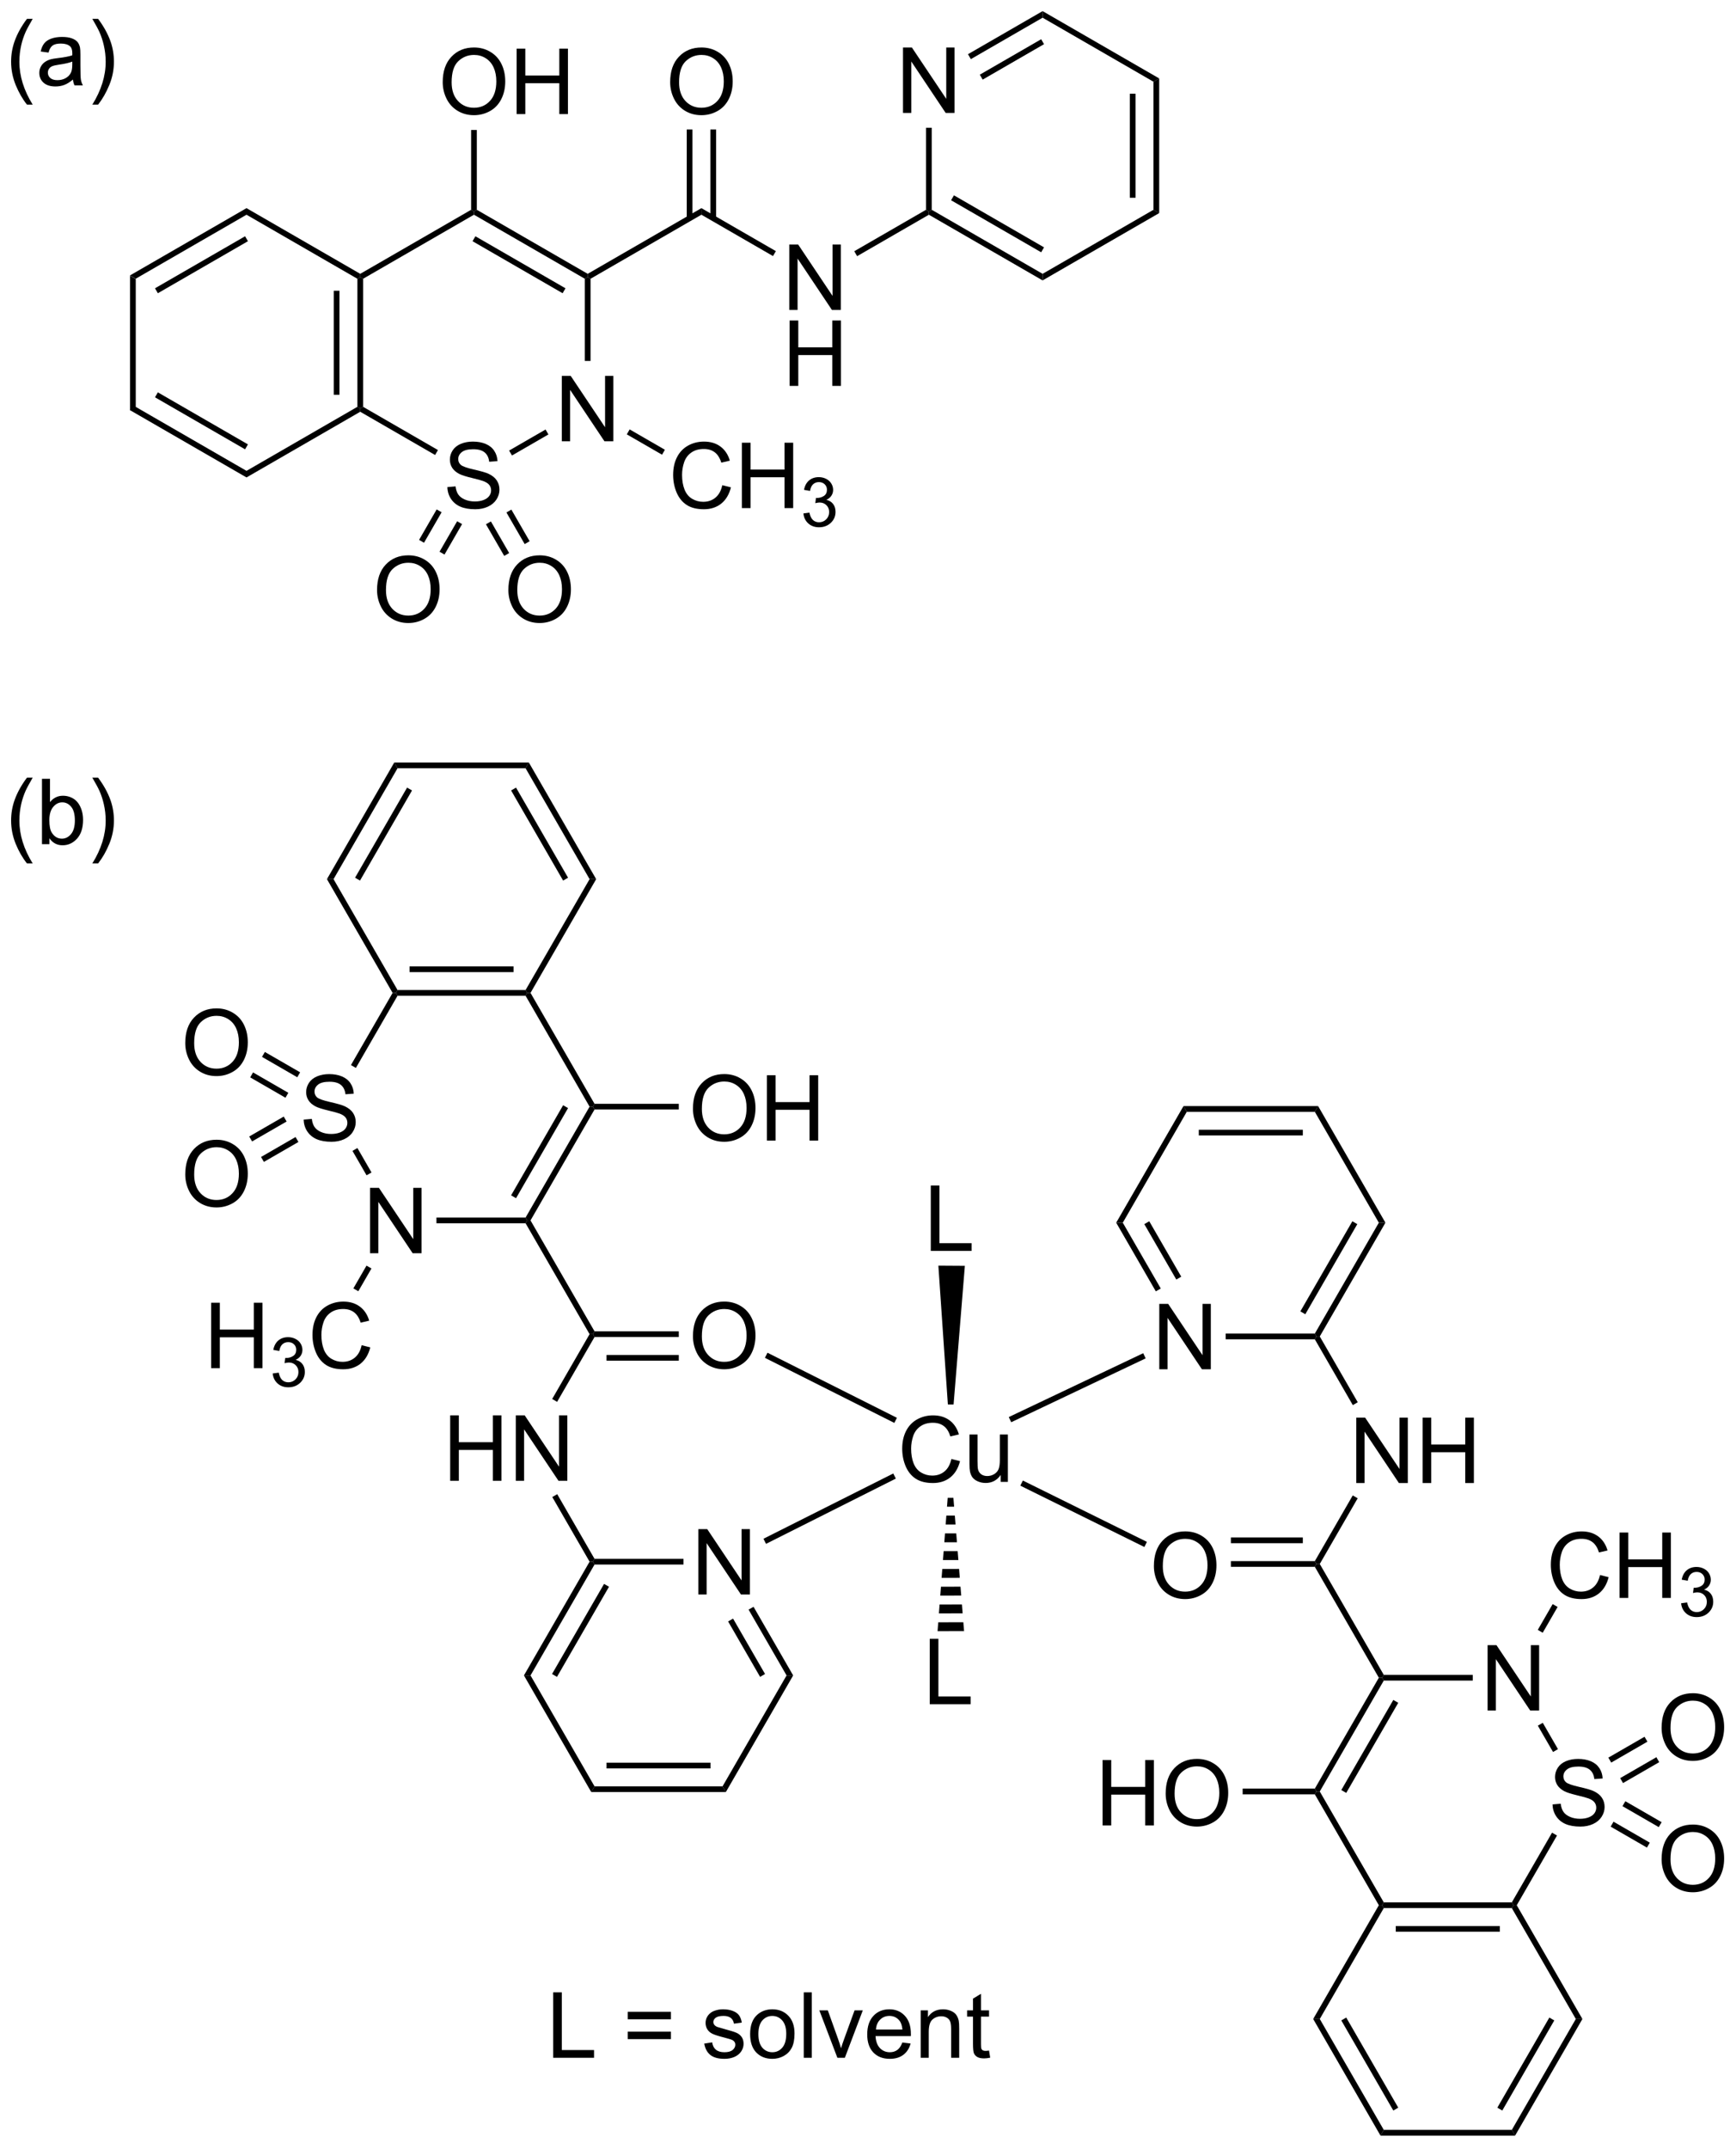 <?xml version="1.0" encoding="UTF-8"?>
<!DOCTYPE svg PUBLIC '-//W3C//DTD SVG 1.0//EN'
          'http://www.w3.org/TR/2001/REC-SVG-20010904/DTD/svg10.dtd'>
<svg stroke-dasharray="none" shape-rendering="auto" xmlns="http://www.w3.org/2000/svg" font-family="'Dialog'" text-rendering="auto" width="417" fill-opacity="1" color-interpolation="auto" color-rendering="auto" preserveAspectRatio="xMidYMid meet" font-size="12px" viewBox="0 0 417 516" fill="black" xmlns:xlink="http://www.w3.org/1999/xlink" stroke="black" image-rendering="auto" stroke-miterlimit="10" stroke-linecap="square" stroke-linejoin="miter" font-style="normal" stroke-width="1" height="516" stroke-dashoffset="0" font-weight="normal" stroke-opacity="1"
><!--Generated by the Batik Graphics2D SVG Generator--><defs id="genericDefs"
  /><g
  ><defs id="defs1"
    ><clipPath clipPathUnits="userSpaceOnUse" id="clipPath1"
      ><path d="M1.144 1.363 L157.446 1.363 L157.446 194.68 L1.144 194.68 L1.144 1.363 Z"
      /></clipPath
      ><clipPath clipPathUnits="userSpaceOnUse" id="clipPath2"
      ><path d="M14.373 26.15 L14.373 214.092 L166.328 214.092 L166.328 26.15 Z"
      /></clipPath
    ></defs
    ><g transform="scale(2.667,2.667) translate(-1.144,-1.363) matrix(1.029,0,0,1.029,-13.64,-25.535)"
    ><path d="M25.75 50.266 L26.25 50.555 L26.25 61.766 L25.75 62.055 Z" stroke="none" clip-path="url(#clipPath2)"
    /></g
    ><g transform="matrix(2.743,0,0,2.743,-39.423,-71.727)"
    ><path d="M25.75 62.055 L26.25 61.766 L35.959 67.372 L35.959 67.949 ZM27.945 60.932 L35.834 65.487 L36.084 65.054 L28.195 60.499 Z" stroke="none" clip-path="url(#clipPath2)"
    /></g
    ><g transform="matrix(2.743,0,0,2.743,-39.423,-71.727)"
    ><path d="M35.959 67.949 L35.959 67.372 L45.669 61.766 L45.919 61.91 L45.919 62.199 Z" stroke="none" clip-path="url(#clipPath2)"
    /></g
    ><g transform="matrix(2.743,0,0,2.743,-39.423,-71.727)"
    ><path d="M46.169 61.766 L45.919 61.91 L45.669 61.766 L45.669 50.555 L45.919 50.41 L46.169 50.555 ZM44.099 60.715 L44.099 51.606 L43.599 51.606 L43.599 60.715 Z" stroke="none" clip-path="url(#clipPath2)"
    /></g
    ><g transform="matrix(2.743,0,0,2.743,-39.423,-71.727)"
    ><path d="M45.919 50.122 L45.919 50.41 L45.669 50.555 L35.959 44.949 L35.959 44.372 Z" stroke="none" clip-path="url(#clipPath2)"
    /></g
    ><g transform="matrix(2.743,0,0,2.743,-39.423,-71.727)"
    ><path d="M35.959 44.372 L35.959 44.949 L26.25 50.555 L25.75 50.266 ZM35.834 46.834 L27.945 51.389 L28.195 51.822 L36.084 47.267 Z" stroke="none" clip-path="url(#clipPath2)"
    /></g
    ><g transform="matrix(2.743,0,0,2.743,-39.423,-71.727)"
    ><path d="M53.55 68.794 L54.266 68.732 Q54.315 69.162 54.5 69.438 Q54.688 69.714 55.078 69.883 Q55.469 70.052 55.956 70.052 Q56.391 70.052 56.722 69.925 Q57.055 69.794 57.216 69.57 Q57.378 69.346 57.378 69.081 Q57.378 68.81 57.222 68.609 Q57.065 68.409 56.706 68.271 Q56.477 68.182 55.688 67.992 Q54.899 67.802 54.581 67.635 Q54.172 67.419 53.969 67.102 Q53.769 66.784 53.769 66.388 Q53.769 65.956 54.013 65.578 Q54.261 65.201 54.732 65.005 Q55.206 64.81 55.784 64.81 Q56.422 64.81 56.907 65.016 Q57.394 65.221 57.654 65.62 Q57.917 66.018 57.938 66.521 L57.211 66.576 Q57.151 66.034 56.813 65.758 Q56.477 65.479 55.815 65.479 Q55.128 65.479 54.813 65.732 Q54.5 65.982 54.5 66.339 Q54.5 66.646 54.722 66.846 Q54.94 67.044 55.865 67.255 Q56.789 67.464 57.133 67.62 Q57.633 67.849 57.87 68.203 Q58.11 68.557 58.11 69.018 Q58.11 69.474 57.847 69.88 Q57.586 70.284 57.094 70.51 Q56.605 70.734 55.992 70.734 Q55.214 70.734 54.688 70.508 Q54.164 70.279 53.865 69.826 Q53.565 69.37 53.55 68.794 Z" stroke="none" clip-path="url(#clipPath2)"
    /></g
    ><g transform="matrix(2.743,0,0,2.743,-39.423,-71.727)"
    ><path d="M63.572 64.785 L63.572 59.059 L64.35 59.059 L67.358 63.554 L67.358 59.059 L68.085 59.059 L68.085 64.785 L67.306 64.785 L64.298 60.285 L64.298 64.785 L63.572 64.785 Z" stroke="none" clip-path="url(#clipPath2)"
    /></g
    ><g transform="matrix(2.743,0,0,2.743,-39.423,-71.727)"
    ><path d="M45.919 62.199 L45.919 61.91 L46.169 61.766 L52.724 65.551 L52.474 65.984 Z" stroke="none" clip-path="url(#clipPath2)"
    /></g
    ><g transform="matrix(2.743,0,0,2.743,-39.423,-71.727)"
    ><path d="M59.206 66.028 L58.956 65.595 L62.147 63.753 L62.397 64.186 Z" stroke="none" clip-path="url(#clipPath2)"
    /></g
    ><g transform="matrix(2.743,0,0,2.743,-39.423,-71.727)"
    ><path d="M66.087 57.751 L65.587 57.751 L65.587 50.555 L65.837 50.41 L66.087 50.555 Z" stroke="none" clip-path="url(#clipPath2)"
    /></g
    ><g transform="matrix(2.743,0,0,2.743,-39.423,-71.727)"
    ><path d="M65.837 50.122 L65.837 50.41 L65.587 50.555 L55.878 44.949 L55.878 44.66 L56.128 44.516 ZM63.892 51.389 L56.003 46.834 L55.753 47.267 L63.642 51.822 Z" stroke="none" clip-path="url(#clipPath2)"
    /></g
    ><g transform="matrix(2.743,0,0,2.743,-39.423,-71.727)"
    ><path d="M55.628 44.516 L55.878 44.66 L55.878 44.949 L46.169 50.555 L45.919 50.41 L45.919 50.122 Z" stroke="none" clip-path="url(#clipPath2)"
    /></g
    ><g transform="matrix(2.743,0,0,2.743,-39.423,-71.727)"
    ><path d="M66.087 50.555 L65.837 50.41 L65.837 50.122 L75.796 44.372 L75.796 44.949 Z" stroke="none" clip-path="url(#clipPath2)"
    /></g
    ><g transform="matrix(2.743,0,0,2.743,-39.423,-71.727)"
    ><path d="M83.49 53.285 L83.49 47.559 L84.269 47.559 L87.277 52.054 L87.277 47.559 L88.003 47.559 L88.003 53.285 L87.225 53.285 L84.217 48.785 L84.217 53.285 L83.49 53.285 Z" stroke="none" clip-path="url(#clipPath2)"
    /></g
    ><g transform="matrix(2.743,0,0,2.743,-39.423,-71.727)"
    ><path d="M83.521 59.935 L83.521 54.209 L84.279 54.209 L84.279 56.56 L87.256 56.56 L87.256 54.209 L88.014 54.209 L88.014 59.935 L87.256 59.935 L87.256 57.235 L84.279 57.235 L84.279 59.935 L83.521 59.935 Z" stroke="none" clip-path="url(#clipPath2)"
    /></g
    ><g transform="matrix(2.743,0,0,2.743,-39.423,-71.727)"
    ><path d="M75.796 44.949 L75.796 44.372 L82.315 48.135 L82.065 48.568 Z" stroke="none" clip-path="url(#clipPath2)"
    /></g
    ><g transform="matrix(2.743,0,0,2.743,-39.423,-71.727)"
    ><path d="M89.431 48.577 L89.181 48.144 L95.465 44.516 L95.715 44.66 L95.715 44.949 Z" stroke="none" clip-path="url(#clipPath2)"
    /></g
    ><g transform="matrix(2.743,0,0,2.743,-39.423,-71.727)"
    ><path d="M93.449 36.035 L93.449 30.309 L94.228 30.309 L97.236 34.804 L97.236 30.309 L97.962 30.309 L97.962 36.035 L97.184 36.035 L94.176 31.535 L94.176 36.035 L93.449 36.035 Z" stroke="none" clip-path="url(#clipPath2)"
    /></g
    ><g transform="matrix(2.743,0,0,2.743,-39.423,-71.727)"
    ><path d="M95.715 44.949 L95.715 44.66 L95.965 44.516 L105.674 50.122 L105.674 50.699 ZM97.66 43.682 L105.549 48.237 L105.799 47.804 L97.91 43.249 Z" stroke="none" clip-path="url(#clipPath2)"
    /></g
    ><g transform="matrix(2.743,0,0,2.743,-39.423,-71.727)"
    ><path d="M105.674 50.699 L105.674 50.122 L115.384 44.516 L115.884 44.805 Z" stroke="none" clip-path="url(#clipPath2)"
    /></g
    ><g transform="matrix(2.743,0,0,2.743,-39.423,-71.727)"
    ><path d="M115.884 44.805 L115.384 44.516 L115.384 33.305 L115.884 33.016 ZM113.814 43.465 L113.814 34.356 L113.314 34.356 L113.314 43.465 Z" stroke="none" clip-path="url(#clipPath2)"
    /></g
    ><g transform="matrix(2.743,0,0,2.743,-39.423,-71.727)"
    ><path d="M115.884 33.016 L115.384 33.305 L105.674 27.699 L105.674 27.122 Z" stroke="none" clip-path="url(#clipPath2)"
    /></g
    ><g transform="matrix(2.743,0,0,2.743,-39.423,-71.727)"
    ><path d="M105.674 27.122 L105.674 27.699 L99.39 31.327 L99.14 30.894 ZM105.549 29.584 L100.175 32.687 L100.425 33.12 L105.799 30.017 Z" stroke="none" clip-path="url(#clipPath2)"
    /></g
    ><g transform="matrix(2.743,0,0,2.743,-39.423,-71.727)"
    ><path d="M95.465 37.336 L95.965 37.336 L95.965 44.516 L95.715 44.66 L95.465 44.516 Z" stroke="none" clip-path="url(#clipPath2)"
    /></g
    ><g transform="matrix(2.743,0,0,2.743,-39.423,-71.727)"
    ><path d="M73.059 33.346 Q73.059 31.919 73.825 31.115 Q74.591 30.307 75.802 30.307 Q76.593 30.307 77.229 30.688 Q77.867 31.065 78.2 31.742 Q78.536 32.419 78.536 33.279 Q78.536 34.151 78.184 34.839 Q77.833 35.526 77.187 35.88 Q76.544 36.234 75.796 36.234 Q74.989 36.234 74.351 35.844 Q73.716 35.451 73.388 34.776 Q73.059 34.099 73.059 33.346 ZM73.841 33.357 Q73.841 34.393 74.395 34.99 Q74.953 35.583 75.794 35.583 Q76.648 35.583 77.2 34.982 Q77.755 34.38 77.755 33.276 Q77.755 32.576 77.518 32.055 Q77.281 31.534 76.825 31.247 Q76.372 30.958 75.804 30.958 Q74.999 30.958 74.419 31.513 Q73.841 32.065 73.841 33.357 Z" stroke="none" clip-path="url(#clipPath2)"
    /></g
    ><g transform="matrix(2.743,0,0,2.743,-39.423,-71.727)"
    ><path d="M77.082 45.258 L77.082 37.487 L76.582 37.487 L76.582 45.258 ZM75.011 45.258 L75.011 37.487 L74.511 37.487 L74.511 45.258 Z" stroke="none" clip-path="url(#clipPath2)"
    /></g
    ><g transform="matrix(2.743,0,0,2.743,-39.423,-71.727)"
    ><path d="M53.141 33.346 Q53.141 31.919 53.907 31.115 Q54.672 30.307 55.883 30.307 Q56.675 30.307 57.31 30.688 Q57.948 31.065 58.282 31.742 Q58.617 32.419 58.617 33.279 Q58.617 34.151 58.266 34.839 Q57.914 35.526 57.269 35.88 Q56.625 36.234 55.878 36.234 Q55.071 36.234 54.433 35.844 Q53.797 35.451 53.469 34.776 Q53.141 34.099 53.141 33.346 ZM53.922 33.357 Q53.922 34.393 54.477 34.99 Q55.034 35.583 55.875 35.583 Q56.73 35.583 57.282 34.982 Q57.836 34.38 57.836 33.276 Q57.836 32.576 57.599 32.055 Q57.362 31.534 56.907 31.247 Q56.453 30.958 55.886 30.958 Q55.081 30.958 54.5 31.513 Q53.922 32.065 53.922 33.357 ZM59.616 36.136 L59.616 30.409 L60.374 30.409 L60.374 32.761 L63.351 32.761 L63.351 30.409 L64.108 30.409 L64.108 36.136 L63.351 36.136 L63.351 33.435 L60.374 33.435 L60.374 36.136 L59.616 36.136 Z" stroke="none" clip-path="url(#clipPath2)"
    /></g
    ><g transform="matrix(2.743,0,0,2.743,-39.423,-71.727)"
    ><path d="M56.128 44.516 L55.878 44.66 L55.628 44.516 L55.628 37.527 L56.128 37.527 Z" stroke="none" clip-path="url(#clipPath2)"
    /></g
    ><g transform="matrix(2.743,0,0,2.743,-39.423,-71.727)"
    ><path d="M77.624 68.628 L78.382 68.818 Q78.145 69.753 77.526 70.245 Q76.906 70.734 76.013 70.734 Q75.085 70.734 74.505 70.357 Q73.927 69.979 73.622 69.266 Q73.32 68.55 73.32 67.729 Q73.32 66.833 73.661 66.169 Q74.005 65.503 74.635 65.156 Q75.265 64.81 76.023 64.81 Q76.882 64.81 77.468 65.248 Q78.054 65.685 78.286 66.479 L77.539 66.654 Q77.341 66.029 76.96 65.745 Q76.583 65.458 76.007 65.458 Q75.349 65.458 74.903 65.776 Q74.46 66.091 74.281 66.625 Q74.101 67.159 74.101 67.724 Q74.101 68.456 74.315 69 Q74.528 69.544 74.976 69.815 Q75.427 70.083 75.95 70.083 Q76.585 70.083 77.026 69.716 Q77.468 69.349 77.624 68.628 ZM79.339 70.635 L79.339 64.909 L80.097 64.909 L80.097 67.26 L83.074 67.26 L83.074 64.909 L83.832 64.909 L83.832 70.635 L83.074 70.635 L83.074 67.935 L80.097 67.935 L80.097 70.635 L79.339 70.635 Z" stroke="none" clip-path="url(#clipPath2)"
    /></g
    ><g transform="matrix(2.743,0,0,2.743,-39.423,-71.727)"
    ><path d="M84.728 71.101 L85.255 71.03 Q85.347 71.48 85.564 71.677 Q85.783 71.874 86.097 71.874 Q86.468 71.874 86.724 71.616 Q86.982 71.359 86.982 70.978 Q86.982 70.614 86.744 70.38 Q86.507 70.144 86.14 70.144 Q85.992 70.144 85.769 70.202 L85.828 69.739 Q85.88 69.745 85.912 69.745 Q86.249 69.745 86.519 69.57 Q86.789 69.394 86.789 69.026 Q86.789 68.737 86.591 68.548 Q86.396 68.357 86.085 68.357 Q85.777 68.357 85.572 68.55 Q85.367 68.743 85.308 69.13 L84.781 69.036 Q84.878 68.505 85.22 68.214 Q85.564 67.923 86.074 67.923 Q86.425 67.923 86.72 68.073 Q87.017 68.224 87.173 68.486 Q87.33 68.745 87.33 69.038 Q87.33 69.317 87.179 69.546 Q87.031 69.775 86.738 69.909 Q87.119 69.997 87.33 70.275 Q87.541 70.55 87.541 70.966 Q87.541 71.528 87.13 71.921 Q86.72 72.312 86.093 72.312 Q85.529 72.312 85.154 71.976 Q84.781 71.638 84.728 71.101 Z" stroke="none" clip-path="url(#clipPath2)"
    /></g
    ><g transform="matrix(2.743,0,0,2.743,-39.423,-71.727)"
    ><path d="M69.262 64.177 L69.512 63.744 L72.598 65.525 L72.348 65.958 Z" stroke="none" clip-path="url(#clipPath2)"
    /></g
    ><g transform="matrix(2.743,0,0,2.743,-39.423,-71.727)"
    ><path d="M58.891 77.806 Q58.891 76.379 59.657 75.574 Q60.422 74.767 61.633 74.767 Q62.425 74.767 63.06 75.147 Q63.698 75.525 64.031 76.202 Q64.368 76.879 64.368 77.738 Q64.368 78.61 64.016 79.298 Q63.664 79.985 63.019 80.34 Q62.375 80.694 61.628 80.694 Q60.821 80.694 60.183 80.303 Q59.547 79.91 59.219 79.235 Q58.891 78.558 58.891 77.806 ZM59.672 77.816 Q59.672 78.853 60.227 79.449 Q60.784 80.043 61.625 80.043 Q62.48 80.043 63.032 79.441 Q63.586 78.84 63.586 77.735 Q63.586 77.035 63.349 76.514 Q63.112 75.993 62.657 75.707 Q62.203 75.418 61.636 75.418 Q60.831 75.418 60.25 75.972 Q59.672 76.525 59.672 77.816 Z" stroke="none" clip-path="url(#clipPath2)"
    /></g
    ><g transform="matrix(2.743,0,0,2.743,-39.423,-71.727)"
    ><path d="M56.928 72.05 L58.526 74.818 L58.959 74.568 L57.361 71.8 ZM58.721 71.015 L60.319 73.783 L60.752 73.533 L59.154 70.765 Z" stroke="none" clip-path="url(#clipPath2)"
    /></g
    ><g transform="matrix(2.743,0,0,2.743,-39.423,-71.727)"
    ><path d="M47.391 77.806 Q47.391 76.379 48.157 75.574 Q48.922 74.767 50.133 74.767 Q50.925 74.767 51.56 75.147 Q52.198 75.525 52.532 76.202 Q52.867 76.879 52.867 77.738 Q52.867 78.61 52.516 79.298 Q52.164 79.985 51.519 80.34 Q50.875 80.694 50.128 80.694 Q49.321 80.694 48.683 80.303 Q48.047 79.91 47.719 79.235 Q47.391 78.558 47.391 77.806 ZM48.172 77.816 Q48.172 78.853 48.727 79.449 Q49.284 80.043 50.125 80.043 Q50.98 80.043 51.532 79.441 Q52.086 78.84 52.086 77.735 Q52.086 77.035 51.849 76.514 Q51.612 75.993 51.157 75.707 Q50.703 75.418 50.136 75.418 Q49.331 75.418 48.75 75.972 Q48.172 76.525 48.172 77.816 Z" stroke="none" clip-path="url(#clipPath2)"
    /></g
    ><g transform="matrix(2.743,0,0,2.743,-39.423,-71.727)"
    ><path d="M52.611 70.749 L51.071 73.416 L51.504 73.666 L53.044 70.999 ZM54.404 71.784 L52.864 74.451 L53.297 74.701 L54.837 72.034 Z" stroke="none" clip-path="url(#clipPath2)"
    /></g
    ><g transform="matrix(2.743,0,0,2.743,-39.423,-71.727)"
    ><path d="M16.733 35.31 Q16.15 34.575 15.746 33.591 Q15.345 32.604 15.345 31.549 Q15.345 30.62 15.647 29.768 Q15.998 28.781 16.733 27.799 L17.235 27.799 Q16.764 28.612 16.61 28.961 Q16.373 29.5 16.235 30.086 Q16.069 30.815 16.069 31.555 Q16.069 33.432 17.235 35.31 L16.733 35.31 ZM20.759 33.112 Q20.368 33.445 20.006 33.583 Q19.647 33.719 19.233 33.719 Q18.548 33.719 18.181 33.385 Q17.814 33.05 17.814 32.531 Q17.814 32.227 17.952 31.974 Q18.092 31.721 18.316 31.57 Q18.54 31.417 18.821 31.338 Q19.03 31.284 19.446 31.234 Q20.298 31.133 20.702 30.992 Q20.704 30.846 20.704 30.807 Q20.704 30.378 20.506 30.203 Q20.235 29.963 19.704 29.963 Q19.209 29.963 18.973 30.138 Q18.735 30.312 18.623 30.753 L17.936 30.659 Q18.03 30.219 18.243 29.948 Q18.459 29.674 18.866 29.529 Q19.272 29.383 19.806 29.383 Q20.337 29.383 20.668 29.508 Q21.001 29.633 21.157 29.823 Q21.314 30.01 21.376 30.299 Q21.413 30.479 21.413 30.948 L21.413 31.885 Q21.413 32.867 21.457 33.128 Q21.501 33.385 21.634 33.625 L20.9 33.625 Q20.79 33.406 20.759 33.112 ZM20.702 31.542 Q20.319 31.698 19.553 31.807 Q19.118 31.87 18.939 31.948 Q18.759 32.026 18.66 32.177 Q18.564 32.328 18.564 32.51 Q18.564 32.792 18.777 32.979 Q18.991 33.167 19.4 33.167 Q19.806 33.167 20.121 32.99 Q20.439 32.812 20.587 32.503 Q20.702 32.266 20.702 31.799 L20.702 31.542 ZM22.963 35.31 L22.458 35.31 Q23.627 33.432 23.627 31.555 Q23.627 30.82 23.458 30.096 Q23.325 29.51 23.088 28.971 Q22.935 28.62 22.458 27.799 L22.963 27.799 Q23.698 28.781 24.049 29.768 Q24.349 30.62 24.349 31.549 Q24.349 32.604 23.945 33.591 Q23.541 34.575 22.963 35.31 Z" stroke="none" clip-path="url(#clipPath2)"
    /></g
    ><g transform="matrix(2.743,0,0,2.743,-39.423,-71.727)"
    ><path d="M16.733 101.743 Q16.15 101.009 15.746 100.025 Q15.345 99.038 15.345 97.983 Q15.345 97.053 15.647 96.202 Q15.998 95.215 16.733 94.233 L17.235 94.233 Q16.764 95.046 16.61 95.394 Q16.373 95.933 16.235 96.519 Q16.069 97.249 16.069 97.988 Q16.069 99.866 17.235 101.743 L16.733 101.743 ZM18.702 100.058 L18.048 100.058 L18.048 94.332 L18.751 94.332 L18.751 96.374 Q19.196 95.816 19.889 95.816 Q20.272 95.816 20.613 95.97 Q20.954 96.124 21.176 96.405 Q21.397 96.683 21.522 97.079 Q21.647 97.473 21.647 97.921 Q21.647 98.988 21.118 99.572 Q20.592 100.152 19.853 100.152 Q19.118 100.152 18.702 99.538 L18.702 100.058 ZM18.694 97.952 Q18.694 98.699 18.897 99.03 Q19.228 99.574 19.795 99.574 Q20.256 99.574 20.592 99.173 Q20.928 98.772 20.928 97.98 Q20.928 97.168 20.605 96.782 Q20.282 96.394 19.827 96.394 Q19.366 96.394 19.03 96.796 Q18.694 97.194 18.694 97.952 ZM22.963 101.743 L22.458 101.743 Q23.627 99.866 23.627 97.988 Q23.627 97.254 23.458 96.53 Q23.325 95.944 23.088 95.405 Q22.935 95.053 22.458 94.233 L22.963 94.233 Q23.698 95.215 24.049 96.202 Q24.349 97.053 24.349 97.983 Q24.349 99.038 23.945 100.025 Q23.541 101.009 22.963 101.743 Z" stroke="none" clip-path="url(#clipPath2)"
    /></g
    ><g transform="matrix(2.743,0,0,2.743,-39.423,-71.727)"
    ><path d="M48.897 92.909 L49.186 93.409 L43.58 103.118 L43.003 103.118 ZM50.02 95.104 L45.465 102.993 L45.898 103.243 L50.453 95.354 Z" stroke="none" clip-path="url(#clipPath2)"
    /></g
    ><g transform="matrix(2.743,0,0,2.743,-39.423,-71.727)"
    ><path d="M43.003 103.118 L43.58 103.118 L49.186 112.827 L49.041 113.077 L48.753 113.077 Z" stroke="none" clip-path="url(#clipPath2)"
    /></g
    ><g transform="matrix(2.743,0,0,2.743,-39.423,-71.727)"
    ><path d="M49.186 113.327 L49.041 113.077 L49.186 112.827 L60.397 112.827 L60.541 113.077 L60.397 113.327 ZM50.237 111.257 L59.346 111.257 L59.346 110.757 L50.237 110.757 Z" stroke="none" clip-path="url(#clipPath2)"
    /></g
    ><g transform="matrix(2.743,0,0,2.743,-39.423,-71.727)"
    ><path d="M60.83 113.077 L60.541 113.077 L60.397 112.827 L66.003 103.118 L66.58 103.118 Z" stroke="none" clip-path="url(#clipPath2)"
    /></g
    ><g transform="matrix(2.743,0,0,2.743,-39.423,-71.727)"
    ><path d="M66.58 103.118 L66.003 103.118 L60.397 93.409 L60.686 92.909 ZM64.118 102.993 L59.563 95.104 L59.13 95.354 L63.685 103.243 Z" stroke="none" clip-path="url(#clipPath2)"
    /></g
    ><g transform="matrix(2.743,0,0,2.743,-39.423,-71.727)"
    ><path d="M60.686 92.909 L60.397 93.409 L49.186 93.409 L48.897 92.909 Z" stroke="none" clip-path="url(#clipPath2)"
    /></g
    ><g transform="matrix(2.743,0,0,2.743,-39.423,-71.727)"
    ><path d="M40.963 124.17 L41.679 124.108 Q41.729 124.538 41.914 124.814 Q42.101 125.09 42.492 125.259 Q42.883 125.428 43.37 125.428 Q43.804 125.428 44.135 125.301 Q44.469 125.17 44.63 124.947 Q44.791 124.722 44.791 124.457 Q44.791 124.186 44.635 123.986 Q44.479 123.785 44.12 123.647 Q43.891 123.558 43.101 123.368 Q42.312 123.178 41.995 123.012 Q41.586 122.795 41.383 122.478 Q41.182 122.16 41.182 121.764 Q41.182 121.332 41.427 120.954 Q41.674 120.577 42.146 120.381 Q42.62 120.186 43.198 120.186 Q43.836 120.186 44.32 120.392 Q44.807 120.597 45.068 120.996 Q45.331 121.394 45.351 121.897 L44.625 121.952 Q44.565 121.41 44.226 121.134 Q43.891 120.855 43.229 120.855 Q42.541 120.855 42.226 121.108 Q41.914 121.358 41.914 121.715 Q41.914 122.022 42.135 122.222 Q42.354 122.42 43.279 122.631 Q44.203 122.84 44.547 122.996 Q45.047 123.225 45.284 123.579 Q45.523 123.933 45.523 124.394 Q45.523 124.85 45.26 125.256 Q45 125.66 44.508 125.887 Q44.018 126.111 43.406 126.111 Q42.627 126.111 42.101 125.884 Q41.578 125.655 41.279 125.202 Q40.979 124.746 40.963 124.17 Z" stroke="none" clip-path="url(#clipPath2)"
    /></g
    ><g transform="matrix(2.743,0,0,2.743,-39.423,-71.727)"
    ><path d="M46.776 135.871 L46.776 130.144 L47.554 130.144 L50.562 134.639 L50.562 130.144 L51.289 130.144 L51.289 135.871 L50.51 135.871 L47.502 131.371 L47.502 135.871 L46.776 135.871 Z" stroke="none" clip-path="url(#clipPath2)"
    /></g
    ><g transform="matrix(2.743,0,0,2.743,-39.423,-71.727)"
    ><path d="M48.753 113.077 L49.041 113.077 L49.186 113.327 L45.538 119.646 L45.105 119.396 Z" stroke="none" clip-path="url(#clipPath2)"
    /></g
    ><g transform="matrix(2.743,0,0,2.743,-39.423,-71.727)"
    ><path d="M45.238 126.909 L45.671 126.659 L46.906 128.798 L46.473 129.048 Z" stroke="none" clip-path="url(#clipPath2)"
    /></g
    ><g transform="matrix(2.743,0,0,2.743,-39.423,-71.727)"
    ><path d="M52.592 133.246 L52.592 132.746 L60.397 132.746 L60.541 132.996 L60.397 133.246 Z" stroke="none" clip-path="url(#clipPath2)"
    /></g
    ><g transform="matrix(2.743,0,0,2.743,-39.423,-71.727)"
    ><path d="M60.83 132.996 L60.541 132.996 L60.397 132.746 L66.003 123.037 L66.291 123.037 L66.436 123.287 ZM59.563 131.051 L64.118 123.162 L63.685 122.912 L59.13 130.801 Z" stroke="none" clip-path="url(#clipPath2)"
    /></g
    ><g transform="matrix(2.743,0,0,2.743,-39.423,-71.727)"
    ><path d="M66.436 122.787 L66.291 123.037 L66.003 123.037 L60.397 113.327 L60.541 113.077 L60.83 113.077 Z" stroke="none" clip-path="url(#clipPath2)"
    /></g
    ><g transform="matrix(2.743,0,0,2.743,-39.423,-71.727)"
    ><path d="M60.397 133.246 L60.541 132.996 L60.83 132.996 L66.436 142.705 L66.291 142.955 L66.003 142.955 Z" stroke="none" clip-path="url(#clipPath2)"
    /></g
    ><g transform="matrix(2.743,0,0,2.743,-39.423,-71.727)"
    ><path d="M53.795 155.789 L53.795 150.063 L54.553 150.063 L54.553 152.414 L57.53 152.414 L57.53 150.063 L58.288 150.063 L58.288 155.789 L57.53 155.789 L57.53 153.089 L54.553 153.089 L54.553 155.789 L53.795 155.789 ZM59.541 155.789 L59.541 150.063 L60.32 150.063 L63.328 154.558 L63.328 150.063 L64.055 150.063 L64.055 155.789 L63.276 155.789 L60.268 151.289 L60.268 155.789 L59.541 155.789 Z" stroke="none" clip-path="url(#clipPath2)"
    /></g
    ><g transform="matrix(2.743,0,0,2.743,-39.423,-71.727)"
    ><path d="M66.003 142.955 L66.291 142.955 L66.436 143.205 L63.159 148.88 L62.726 148.63 Z" stroke="none" clip-path="url(#clipPath2)"
    /></g
    ><g transform="matrix(2.743,0,0,2.743,-39.423,-71.727)"
    ><path d="M62.735 157.214 L63.168 156.964 L66.436 162.624 L66.291 162.874 L66.003 162.874 Z" stroke="none" clip-path="url(#clipPath2)"
    /></g
    ><g transform="matrix(2.743,0,0,2.743,-39.423,-71.727)"
    ><path d="M75.526 165.749 L75.526 160.022 L76.305 160.022 L79.312 164.517 L79.312 160.022 L80.039 160.022 L80.039 165.749 L79.26 165.749 L76.252 161.249 L76.252 165.749 L75.526 165.749 Z" stroke="none" clip-path="url(#clipPath2)"
    /></g
    ><g transform="matrix(2.743,0,0,2.743,-39.423,-71.727)"
    ><path d="M66.003 162.874 L66.291 162.874 L66.436 163.124 L60.83 172.833 L60.253 172.833 ZM67.27 164.819 L62.715 172.708 L63.148 172.958 L67.703 165.069 Z" stroke="none" clip-path="url(#clipPath2)"
    /></g
    ><g transform="matrix(2.743,0,0,2.743,-39.423,-71.727)"
    ><path d="M60.253 172.833 L60.83 172.833 L66.436 182.542 L66.147 183.042 Z" stroke="none" clip-path="url(#clipPath2)"
    /></g
    ><g transform="matrix(2.743,0,0,2.743,-39.423,-71.727)"
    ><path d="M66.147 183.042 L66.436 182.542 L77.647 182.542 L77.936 183.042 ZM67.487 180.972 L76.596 180.972 L76.596 180.472 L67.487 180.472 Z" stroke="none" clip-path="url(#clipPath2)"
    /></g
    ><g transform="matrix(2.743,0,0,2.743,-39.423,-71.727)"
    ><path d="M77.936 183.042 L77.647 182.542 L83.253 172.833 L83.83 172.833 Z" stroke="none" clip-path="url(#clipPath2)"
    /></g
    ><g transform="matrix(2.743,0,0,2.743,-39.423,-71.727)"
    ><path d="M83.83 172.833 L83.253 172.833 L79.927 167.072 L80.36 166.822 ZM81.368 172.708 L78.567 167.857 L78.134 168.107 L80.935 172.958 Z" stroke="none" clip-path="url(#clipPath2)"
    /></g
    ><g transform="matrix(2.743,0,0,2.743,-39.423,-71.727)"
    ><path d="M74.226 162.624 L74.226 163.124 L66.436 163.124 L66.291 162.874 L66.436 162.624 Z" stroke="none" clip-path="url(#clipPath2)"
    /></g
    ><g transform="matrix(2.743,0,0,2.743,-39.423,-71.727)"
    ><path d="M30.595 117.472 Q30.595 116.045 31.361 115.241 Q32.127 114.433 33.337 114.433 Q34.129 114.433 34.764 114.814 Q35.403 115.191 35.736 115.868 Q36.072 116.545 36.072 117.405 Q36.072 118.277 35.72 118.965 Q35.369 119.652 34.723 120.006 Q34.08 120.361 33.332 120.361 Q32.525 120.361 31.887 119.97 Q31.252 119.577 30.923 118.902 Q30.595 118.225 30.595 117.472 ZM31.377 117.483 Q31.377 118.519 31.931 119.116 Q32.488 119.71 33.33 119.71 Q34.184 119.71 34.736 119.108 Q35.291 118.506 35.291 117.402 Q35.291 116.702 35.054 116.181 Q34.817 115.66 34.361 115.374 Q33.908 115.085 33.34 115.085 Q32.535 115.085 31.955 115.639 Q31.377 116.191 31.377 117.483 Z" stroke="none" clip-path="url(#clipPath2)"
    /></g
    ><g transform="matrix(2.743,0,0,2.743,-39.423,-71.727)"
    ><path d="M40.655 120.03 L37.567 118.248 L37.317 118.68 L40.405 120.463 ZM39.62 121.823 L36.532 120.04 L36.282 120.473 L39.37 122.256 Z" stroke="none" clip-path="url(#clipPath2)"
    /></g
    ><g transform="matrix(2.743,0,0,2.743,-39.423,-71.727)"
    ><path d="M30.595 128.972 Q30.595 127.545 31.361 126.741 Q32.127 125.933 33.337 125.933 Q34.129 125.933 34.764 126.314 Q35.403 126.691 35.736 127.368 Q36.072 128.046 36.072 128.905 Q36.072 129.777 35.72 130.465 Q35.369 131.152 34.723 131.506 Q34.08 131.861 33.332 131.861 Q32.525 131.861 31.887 131.47 Q31.252 131.077 30.923 130.402 Q30.595 129.725 30.595 128.972 ZM31.377 128.983 Q31.377 130.019 31.931 130.616 Q32.488 131.209 33.33 131.209 Q34.184 131.209 34.736 130.608 Q35.291 130.006 35.291 128.902 Q35.291 128.202 35.054 127.681 Q34.817 127.16 34.361 126.874 Q33.908 126.585 33.34 126.585 Q32.535 126.585 31.955 127.139 Q31.377 127.691 31.377 128.983 Z" stroke="none" clip-path="url(#clipPath2)"
    /></g
    ><g transform="matrix(2.743,0,0,2.743,-39.423,-71.727)"
    ><path d="M39.22 123.904 L36.197 125.649 L36.447 126.082 L39.47 124.337 ZM40.255 125.696 L37.232 127.442 L37.482 127.874 L40.505 126.129 Z" stroke="none" clip-path="url(#clipPath2)"
    /></g
    ><g transform="matrix(2.743,0,0,2.743,-39.423,-71.727)"
    ><path d="M32.865 145.93 L32.865 140.203 L33.623 140.203 L33.623 142.555 L36.599 142.555 L36.599 140.203 L37.357 140.203 L37.357 145.93 L36.599 145.93 L36.599 143.23 L33.623 143.23 L33.623 145.93 L32.865 145.93 Z" stroke="none" clip-path="url(#clipPath2)"
    /></g
    ><g transform="matrix(2.743,0,0,2.743,-39.423,-71.727)"
    ><path d="M38.253 146.395 L38.781 146.325 Q38.873 146.774 39.089 146.972 Q39.308 147.169 39.623 147.169 Q39.994 147.169 40.249 146.911 Q40.507 146.653 40.507 146.272 Q40.507 145.909 40.269 145.675 Q40.033 145.438 39.666 145.438 Q39.517 145.438 39.294 145.497 L39.353 145.034 Q39.406 145.04 39.437 145.04 Q39.775 145.04 40.044 144.864 Q40.314 144.688 40.314 144.321 Q40.314 144.032 40.117 143.843 Q39.921 143.651 39.611 143.651 Q39.302 143.651 39.097 143.845 Q38.892 144.038 38.833 144.425 L38.306 144.331 Q38.404 143.8 38.745 143.509 Q39.089 143.218 39.599 143.218 Q39.951 143.218 40.245 143.368 Q40.542 143.518 40.699 143.78 Q40.855 144.04 40.855 144.333 Q40.855 144.612 40.705 144.841 Q40.556 145.069 40.263 145.204 Q40.644 145.292 40.855 145.569 Q41.066 145.845 41.066 146.261 Q41.066 146.823 40.656 147.216 Q40.245 147.606 39.619 147.606 Q39.054 147.606 38.679 147.27 Q38.306 146.933 38.253 146.395 Z" stroke="none" clip-path="url(#clipPath2)"
    /></g
    ><g transform="matrix(2.743,0,0,2.743,-39.423,-71.727)"
    ><path d="M46.041 143.922 L46.799 144.112 Q46.562 145.047 45.943 145.54 Q45.323 146.029 44.429 146.029 Q43.502 146.029 42.922 145.651 Q42.343 145.274 42.039 144.56 Q41.737 143.844 41.737 143.024 Q41.737 142.128 42.078 141.464 Q42.422 140.797 43.052 140.451 Q43.682 140.105 44.44 140.105 Q45.299 140.105 45.885 140.542 Q46.471 140.98 46.703 141.774 L45.956 141.948 Q45.758 141.323 45.377 141.04 Q45 140.753 44.424 140.753 Q43.765 140.753 43.32 141.071 Q42.877 141.386 42.698 141.92 Q42.518 142.453 42.518 143.019 Q42.518 143.75 42.731 144.295 Q42.945 144.839 43.393 145.11 Q43.843 145.378 44.367 145.378 Q45.002 145.378 45.443 145.011 Q45.885 144.644 46.041 143.922 Z" stroke="none" clip-path="url(#clipPath2)"
    /></g
    ><g transform="matrix(2.743,0,0,2.743,-39.423,-71.727)"
    ><path d="M46.468 136.954 L46.901 137.204 L45.75 139.197 L45.317 138.947 Z" stroke="none" clip-path="url(#clipPath2)"
    /></g
    ><g transform="matrix(2.743,0,0,2.743,-39.423,-71.727)"
    ><path d="M75.055 143.141 Q75.055 141.714 75.82 140.909 Q76.586 140.102 77.797 140.102 Q78.588 140.102 79.224 140.482 Q79.862 140.86 80.195 141.537 Q80.531 142.214 80.531 143.073 Q80.531 143.946 80.18 144.633 Q79.828 145.321 79.182 145.675 Q78.539 146.029 77.791 146.029 Q76.984 146.029 76.346 145.638 Q75.711 145.245 75.383 144.571 Q75.055 143.894 75.055 143.141 ZM75.836 143.151 Q75.836 144.188 76.391 144.784 Q76.948 145.378 77.789 145.378 Q78.643 145.378 79.195 144.776 Q79.75 144.175 79.75 143.071 Q79.75 142.37 79.513 141.849 Q79.276 141.328 78.82 141.042 Q78.367 140.753 77.799 140.753 Q76.995 140.753 76.414 141.308 Q75.836 141.86 75.836 143.151 Z" stroke="none" clip-path="url(#clipPath2)"
    /></g
    ><g transform="matrix(2.743,0,0,2.743,-39.423,-71.727)"
    ><path d="M66.436 143.205 L66.291 142.955 L66.436 142.705 L73.815 142.705 L73.815 143.205 ZM67.487 145.275 L73.815 145.275 L73.815 144.775 L67.487 144.775 Z" stroke="none" clip-path="url(#clipPath2)"
    /></g
    ><g transform="matrix(2.743,0,0,2.743,-39.423,-71.727)"
    ><path d="M75.055 123.222 Q75.055 121.795 75.82 120.991 Q76.586 120.183 77.797 120.183 Q78.588 120.183 79.224 120.564 Q79.862 120.941 80.195 121.618 Q80.531 122.295 80.531 123.155 Q80.531 124.027 80.18 124.715 Q79.828 125.402 79.182 125.756 Q78.539 126.111 77.791 126.111 Q76.984 126.111 76.346 125.72 Q75.711 125.327 75.383 124.652 Q75.055 123.975 75.055 123.222 ZM75.836 123.233 Q75.836 124.269 76.391 124.866 Q76.948 125.46 77.789 125.46 Q78.643 125.46 79.195 124.858 Q79.75 124.256 79.75 123.152 Q79.75 122.452 79.513 121.931 Q79.276 121.41 78.82 121.124 Q78.367 120.835 77.799 120.835 Q76.995 120.835 76.414 121.389 Q75.836 121.941 75.836 123.233 ZM81.53 126.012 L81.53 120.285 L82.288 120.285 L82.288 122.637 L85.264 122.637 L85.264 120.285 L86.022 120.285 L86.022 126.012 L85.264 126.012 L85.264 123.311 L82.288 123.311 L82.288 126.012 L81.53 126.012 Z" stroke="none" clip-path="url(#clipPath2)"
    /></g
    ><g transform="matrix(2.743,0,0,2.743,-39.423,-71.727)"
    ><path d="M66.436 123.287 L66.291 123.037 L66.436 122.787 L73.815 122.787 L73.815 123.287 Z" stroke="none" clip-path="url(#clipPath2)"
    /></g
    ><g transform="matrix(2.743,0,0,2.743,-39.423,-71.727)"
    ><path d="M147.052 213.12 L146.763 212.62 L152.369 202.911 L152.946 202.911 ZM145.929 210.925 L150.483 203.036 L150.05 202.786 L145.496 210.675 Z" stroke="none" clip-path="url(#clipPath2)"
    /></g
    ><g transform="matrix(2.743,0,0,2.743,-39.423,-71.727)"
    ><path d="M152.946 202.911 L152.369 202.911 L146.763 193.202 L146.907 192.952 L147.196 192.952 Z" stroke="none" clip-path="url(#clipPath2)"
    /></g
    ><g transform="matrix(2.743,0,0,2.743,-39.423,-71.727)"
    ><path d="M146.763 192.702 L146.907 192.952 L146.763 193.202 L135.552 193.202 L135.407 192.952 L135.552 192.702 ZM145.712 194.772 L136.602 194.772 L136.602 195.272 L145.712 195.272 Z" stroke="none" clip-path="url(#clipPath2)"
    /></g
    ><g transform="matrix(2.743,0,0,2.743,-39.423,-71.727)"
    ><path d="M135.119 192.952 L135.407 192.952 L135.552 193.202 L129.946 202.911 L129.369 202.911 Z" stroke="none" clip-path="url(#clipPath2)"
    /></g
    ><g transform="matrix(2.743,0,0,2.743,-39.423,-71.727)"
    ><path d="M129.369 202.911 L129.946 202.911 L135.552 212.62 L135.263 213.12 ZM131.831 203.036 L136.386 210.925 L136.819 210.675 L132.264 202.786 Z" stroke="none" clip-path="url(#clipPath2)"
    /></g
    ><g transform="matrix(2.743,0,0,2.743,-39.423,-71.727)"
    ><path d="M135.263 213.12 L135.552 212.62 L146.763 212.62 L147.052 213.12 Z" stroke="none" clip-path="url(#clipPath2)"
    /></g
    ><g transform="matrix(2.743,0,0,2.743,-39.423,-71.727)"
    ><path d="M150.329 184.126 L151.045 184.064 Q151.095 184.493 151.28 184.769 Q151.467 185.045 151.858 185.215 Q152.248 185.384 152.735 185.384 Q153.17 185.384 153.501 185.256 Q153.834 185.126 153.996 184.902 Q154.157 184.678 154.157 184.413 Q154.157 184.142 154.001 183.941 Q153.845 183.741 153.485 183.603 Q153.256 183.514 152.467 183.324 Q151.678 183.134 151.36 182.967 Q150.952 182.751 150.748 182.433 Q150.548 182.116 150.548 181.72 Q150.548 181.288 150.793 180.91 Q151.04 180.532 151.511 180.337 Q151.985 180.142 152.563 180.142 Q153.202 180.142 153.686 180.347 Q154.173 180.553 154.433 180.952 Q154.696 181.35 154.717 181.853 L153.99 181.907 Q153.931 181.366 153.592 181.09 Q153.256 180.811 152.595 180.811 Q151.907 180.811 151.592 181.064 Q151.28 181.314 151.28 181.67 Q151.28 181.978 151.501 182.178 Q151.72 182.376 152.644 182.587 Q153.569 182.795 153.912 182.952 Q154.412 183.181 154.649 183.535 Q154.889 183.889 154.889 184.35 Q154.889 184.806 154.626 185.212 Q154.365 185.616 153.873 185.842 Q153.384 186.066 152.772 186.066 Q151.993 186.066 151.467 185.84 Q150.944 185.611 150.644 185.157 Q150.345 184.702 150.329 184.126 Z" stroke="none" clip-path="url(#clipPath2)"
    /></g
    ><g transform="matrix(2.743,0,0,2.743,-39.423,-71.727)"
    ><path d="M144.642 175.908 L144.642 170.181 L145.42 170.181 L148.428 174.676 L148.428 170.181 L149.155 170.181 L149.155 175.908 L148.376 175.908 L145.368 171.408 L145.368 175.908 L144.642 175.908 Z" stroke="none" clip-path="url(#clipPath2)"
    /></g
    ><g transform="matrix(2.743,0,0,2.743,-39.423,-71.727)"
    ><path d="M147.196 192.952 L146.907 192.952 L146.763 192.702 L150.287 186.598 L150.72 186.848 Z" stroke="none" clip-path="url(#clipPath2)"
    /></g
    ><g transform="matrix(2.743,0,0,2.743,-39.423,-71.727)"
    ><path d="M150.806 179.286 L150.373 179.536 L149.042 177.231 L149.475 176.981 Z" stroke="none" clip-path="url(#clipPath2)"
    /></g
    ><g transform="matrix(2.743,0,0,2.743,-39.423,-71.727)"
    ><path d="M143.342 172.783 L143.342 173.283 L135.552 173.283 L135.407 173.033 L135.552 172.783 Z" stroke="none" clip-path="url(#clipPath2)"
    /></g
    ><g transform="matrix(2.743,0,0,2.743,-39.423,-71.727)"
    ><path d="M135.119 173.033 L135.407 173.033 L135.552 173.283 L129.946 182.992 L129.657 182.992 L129.513 182.742 ZM136.386 174.978 L131.831 182.867 L132.264 183.117 L136.819 175.228 Z" stroke="none" clip-path="url(#clipPath2)"
    /></g
    ><g transform="matrix(2.743,0,0,2.743,-39.423,-71.727)"
    ><path d="M129.513 183.242 L129.657 182.992 L129.946 182.992 L135.552 192.702 L135.407 192.952 L135.119 192.952 Z" stroke="none" clip-path="url(#clipPath2)"
    /></g
    ><g transform="matrix(2.743,0,0,2.743,-39.423,-71.727)"
    ><path d="M135.552 172.783 L135.407 173.033 L135.119 173.033 L129.513 163.324 L129.657 163.074 L129.946 163.074 Z" stroke="none" clip-path="url(#clipPath2)"
    /></g
    ><g transform="matrix(2.743,0,0,2.743,-39.423,-71.727)"
    ><path d="M133.142 155.989 L133.142 150.263 L133.92 150.263 L136.928 154.758 L136.928 150.263 L137.655 150.263 L137.655 155.989 L136.876 155.989 L133.868 151.489 L133.868 155.989 L133.142 155.989 ZM138.95 155.989 L138.95 150.263 L139.708 150.263 L139.708 152.614 L142.685 152.614 L142.685 150.263 L143.442 150.263 L143.442 155.989 L142.685 155.989 L142.685 153.289 L139.708 153.289 L139.708 155.989 L138.95 155.989 Z" stroke="none" clip-path="url(#clipPath2)"
    /></g
    ><g transform="matrix(2.743,0,0,2.743,-39.423,-71.727)"
    ><path d="M129.946 163.074 L129.657 163.074 L129.513 162.824 L132.833 157.073 L133.266 157.323 Z" stroke="none" clip-path="url(#clipPath2)"
    /></g
    ><g transform="matrix(2.743,0,0,2.743,-39.423,-71.727)"
    ><path d="M133.272 148.916 L132.839 149.166 L129.513 143.405 L129.657 143.155 L129.946 143.155 Z" stroke="none" clip-path="url(#clipPath2)"
    /></g
    ><g transform="matrix(2.743,0,0,2.743,-39.423,-71.727)"
    ><path d="M115.892 146.03 L115.892 140.304 L116.67 140.304 L119.678 144.798 L119.678 140.304 L120.405 140.304 L120.405 146.03 L119.626 146.03 L116.618 141.53 L116.618 146.03 L115.892 146.03 Z" stroke="none" clip-path="url(#clipPath2)"
    /></g
    ><g transform="matrix(2.743,0,0,2.743,-39.423,-71.727)"
    ><path d="M129.946 143.155 L129.657 143.155 L129.513 142.905 L135.119 133.196 L135.696 133.196 ZM128.679 141.21 L133.233 133.321 L132.8 133.071 L128.246 140.96 Z" stroke="none" clip-path="url(#clipPath2)"
    /></g
    ><g transform="matrix(2.743,0,0,2.743,-39.423,-71.727)"
    ><path d="M135.696 133.196 L135.119 133.196 L129.513 123.487 L129.802 122.987 Z" stroke="none" clip-path="url(#clipPath2)"
    /></g
    ><g transform="matrix(2.743,0,0,2.743,-39.423,-71.727)"
    ><path d="M129.802 122.987 L129.513 123.487 L118.302 123.487 L118.013 122.987 ZM128.462 125.057 L119.352 125.057 L119.352 125.557 L128.462 125.557 Z" stroke="none" clip-path="url(#clipPath2)"
    /></g
    ><g transform="matrix(2.743,0,0,2.743,-39.423,-71.727)"
    ><path d="M118.013 122.987 L118.302 123.487 L112.696 133.196 L112.118 133.196 Z" stroke="none" clip-path="url(#clipPath2)"
    /></g
    ><g transform="matrix(2.743,0,0,2.743,-39.423,-71.727)"
    ><path d="M112.118 133.196 L112.696 133.196 L116.022 138.957 L115.589 139.207 ZM114.581 133.321 L117.382 138.172 L117.815 137.922 L115.014 133.071 Z" stroke="none" clip-path="url(#clipPath2)"
    /></g
    ><g transform="matrix(2.743,0,0,2.743,-39.423,-71.727)"
    ><path d="M121.707 143.405 L121.707 142.905 L129.513 142.905 L129.657 143.155 L129.513 143.405 Z" stroke="none" clip-path="url(#clipPath2)"
    /></g
    ><g transform="matrix(2.743,0,0,2.743,-39.423,-71.727)"
    ><path d="M159.88 188.928 Q159.88 187.501 160.645 186.696 Q161.411 185.889 162.622 185.889 Q163.413 185.889 164.049 186.269 Q164.687 186.647 165.02 187.324 Q165.356 188.001 165.356 188.861 Q165.356 189.733 165.005 190.42 Q164.653 191.108 164.007 191.462 Q163.364 191.816 162.617 191.816 Q161.809 191.816 161.171 191.426 Q160.536 191.032 160.208 190.358 Q159.88 189.681 159.88 188.928 ZM160.661 188.939 Q160.661 189.975 161.215 190.571 Q161.773 191.165 162.614 191.165 Q163.468 191.165 164.02 190.564 Q164.575 189.962 164.575 188.858 Q164.575 188.157 164.338 187.637 Q164.101 187.116 163.645 186.829 Q163.192 186.54 162.624 186.54 Q161.82 186.54 161.239 187.095 Q160.661 187.647 160.661 188.939 Z" stroke="none" clip-path="url(#clipPath2)"
    /></g
    ><g transform="matrix(2.743,0,0,2.743,-39.423,-71.727)"
    ><path d="M155.42 186.071 L158.597 187.905 L158.847 187.472 L155.67 185.638 ZM156.455 184.279 L159.632 186.113 L159.882 185.68 L156.705 183.845 Z" stroke="none" clip-path="url(#clipPath2)"
    /></g
    ><g transform="matrix(2.743,0,0,2.743,-39.423,-71.727)"
    ><path d="M159.88 177.428 Q159.88 176.001 160.645 175.196 Q161.411 174.389 162.622 174.389 Q163.413 174.389 164.049 174.769 Q164.687 175.147 165.02 175.824 Q165.356 176.501 165.356 177.361 Q165.356 178.233 165.005 178.92 Q164.653 179.608 164.007 179.962 Q163.364 180.316 162.617 180.316 Q161.809 180.316 161.171 179.926 Q160.536 179.532 160.208 178.858 Q159.88 178.181 159.88 177.428 ZM160.661 177.439 Q160.661 178.475 161.215 179.071 Q161.773 179.665 162.614 179.665 Q163.468 179.665 164.02 179.064 Q164.575 178.462 164.575 177.358 Q164.575 176.657 164.338 176.137 Q164.101 175.616 163.645 175.329 Q163.192 175.04 162.624 175.04 Q161.82 175.04 161.239 175.595 Q160.661 176.147 160.661 177.439 Z" stroke="none" clip-path="url(#clipPath2)"
    /></g
    ><g transform="matrix(2.743,0,0,2.743,-39.423,-71.727)"
    ><path d="M156.502 182.256 L159.672 180.426 L159.422 179.993 L156.252 181.823 ZM155.467 180.463 L158.637 178.633 L158.387 178.201 L155.217 180.03 Z" stroke="none" clip-path="url(#clipPath2)"
    /></g
    ><g transform="matrix(2.743,0,0,2.743,-39.423,-71.727)"
    ><path d="M154.485 164.041 L155.243 164.231 Q155.006 165.166 154.386 165.658 Q153.767 166.148 152.873 166.148 Q151.946 166.148 151.365 165.77 Q150.787 165.393 150.483 164.679 Q150.181 163.963 150.181 163.143 Q150.181 162.247 150.522 161.583 Q150.865 160.916 151.496 160.57 Q152.126 160.223 152.884 160.223 Q153.743 160.223 154.329 160.661 Q154.915 161.098 155.147 161.893 L154.399 162.067 Q154.202 161.442 153.821 161.158 Q153.444 160.872 152.868 160.872 Q152.209 160.872 151.764 161.189 Q151.321 161.504 151.142 162.038 Q150.962 162.572 150.962 163.137 Q150.962 163.869 151.175 164.413 Q151.389 164.958 151.837 165.228 Q152.287 165.497 152.811 165.497 Q153.446 165.497 153.886 165.129 Q154.329 164.762 154.485 164.041 ZM156.2 166.049 L156.2 160.322 L156.958 160.322 L156.958 162.674 L159.935 162.674 L159.935 160.322 L160.692 160.322 L160.692 166.049 L159.935 166.049 L159.935 163.348 L156.958 163.348 L156.958 166.049 L156.2 166.049 Z" stroke="none" clip-path="url(#clipPath2)"
    /></g
    ><g transform="matrix(2.743,0,0,2.743,-39.423,-71.727)"
    ><path d="M161.589 166.514 L162.116 166.444 Q162.208 166.893 162.425 167.09 Q162.643 167.287 162.958 167.287 Q163.329 167.287 163.585 167.03 Q163.843 166.772 163.843 166.391 Q163.843 166.028 163.605 165.793 Q163.368 165.557 163.001 165.557 Q162.852 165.557 162.63 165.615 L162.689 165.153 Q162.741 165.159 162.772 165.159 Q163.11 165.159 163.38 164.983 Q163.649 164.807 163.649 164.44 Q163.649 164.151 163.452 163.961 Q163.257 163.77 162.946 163.77 Q162.638 163.77 162.433 163.963 Q162.227 164.156 162.169 164.543 L161.642 164.45 Q161.739 163.918 162.081 163.627 Q162.425 163.336 162.935 163.336 Q163.286 163.336 163.581 163.487 Q163.878 163.637 164.034 163.899 Q164.19 164.159 164.19 164.451 Q164.19 164.731 164.04 164.959 Q163.892 165.188 163.599 165.322 Q163.98 165.41 164.19 165.688 Q164.401 165.963 164.401 166.379 Q164.401 166.942 163.991 167.334 Q163.581 167.725 162.954 167.725 Q162.39 167.725 162.015 167.389 Q161.642 167.051 161.589 166.514 Z" stroke="none" clip-path="url(#clipPath2)"
    /></g
    ><g transform="matrix(2.743,0,0,2.743,-39.423,-71.727)"
    ><path d="M149.47 169.095 L149.037 168.845 L150.34 166.587 L150.773 166.837 Z" stroke="none" clip-path="url(#clipPath2)"
    /></g
    ><g transform="matrix(2.743,0,0,2.743,-39.423,-71.727)"
    ><path d="M115.42 163.26 Q115.42 161.833 116.186 161.028 Q116.951 160.221 118.162 160.221 Q118.954 160.221 119.59 160.601 Q120.228 160.978 120.561 161.655 Q120.897 162.333 120.897 163.192 Q120.897 164.064 120.545 164.752 Q120.194 165.439 119.548 165.793 Q118.905 166.148 118.157 166.148 Q117.35 166.148 116.712 165.757 Q116.076 165.364 115.748 164.689 Q115.42 164.012 115.42 163.26 ZM116.201 163.27 Q116.201 164.306 116.756 164.903 Q117.314 165.497 118.155 165.497 Q119.009 165.497 119.561 164.895 Q120.115 164.293 120.115 163.189 Q120.115 162.489 119.879 161.968 Q119.642 161.447 119.186 161.161 Q118.733 160.872 118.165 160.872 Q117.36 160.872 116.78 161.426 Q116.201 161.978 116.201 163.27 Z" stroke="none" clip-path="url(#clipPath2)"
    /></g
    ><g transform="matrix(2.743,0,0,2.743,-39.423,-71.727)"
    ><path d="M129.513 162.824 L129.657 163.074 L129.513 163.324 L122.162 163.324 L122.162 162.824 ZM128.462 160.754 L122.162 160.754 L122.162 161.254 L128.462 161.254 Z" stroke="none" clip-path="url(#clipPath2)"
    /></g
    ><g transform="matrix(2.743,0,0,2.743,-39.423,-71.727)"
    ><path d="M110.927 185.967 L110.927 180.241 L111.684 180.241 L111.684 182.592 L114.661 182.592 L114.661 180.241 L115.419 180.241 L115.419 185.967 L114.661 185.967 L114.661 183.267 L111.684 183.267 L111.684 185.967 L110.927 185.967 ZM116.451 183.178 Q116.451 181.751 117.217 180.946 Q117.983 180.139 119.194 180.139 Q119.985 180.139 120.621 180.519 Q121.259 180.897 121.592 181.574 Q121.928 182.251 121.928 183.111 Q121.928 183.983 121.576 184.67 Q121.225 185.358 120.579 185.712 Q119.936 186.066 119.188 186.066 Q118.381 186.066 117.743 185.676 Q117.108 185.282 116.78 184.608 Q116.451 183.931 116.451 183.178 ZM117.233 183.189 Q117.233 184.225 117.787 184.821 Q118.345 185.415 119.186 185.415 Q120.04 185.415 120.592 184.814 Q121.147 184.212 121.147 183.108 Q121.147 182.407 120.91 181.887 Q120.673 181.366 120.217 181.079 Q119.764 180.79 119.196 180.79 Q118.392 180.79 117.811 181.345 Q117.233 181.897 117.233 183.189 Z" stroke="none" clip-path="url(#clipPath2)"
    /></g
    ><g transform="matrix(2.743,0,0,2.743,-39.423,-71.727)"
    ><path d="M129.513 182.742 L129.657 182.992 L129.513 183.242 L123.193 183.242 L123.193 182.742 Z" stroke="none" clip-path="url(#clipPath2)"
    /></g
    ><g transform="matrix(2.743,0,0,2.743,-39.423,-71.727)"
    ><path d="M97.684 153.882 L98.442 154.072 Q98.205 155.007 97.585 155.499 Q96.965 155.988 96.072 155.988 Q95.145 155.988 94.564 155.611 Q93.986 155.233 93.681 154.52 Q93.379 153.804 93.379 152.983 Q93.379 152.087 93.721 151.423 Q94.064 150.757 94.694 150.41 Q95.325 150.064 96.082 150.064 Q96.942 150.064 97.528 150.501 Q98.114 150.939 98.346 151.733 L97.598 151.908 Q97.4 151.283 97.02 150.999 Q96.642 150.712 96.067 150.712 Q95.408 150.712 94.963 151.03 Q94.52 151.345 94.34 151.879 Q94.161 152.413 94.161 152.978 Q94.161 153.71 94.374 154.254 Q94.588 154.798 95.036 155.069 Q95.486 155.337 96.01 155.337 Q96.645 155.337 97.085 154.97 Q97.528 154.603 97.684 153.882 ZM102.006 155.889 L102.006 155.28 Q101.521 155.983 100.688 155.983 Q100.321 155.983 100.003 155.843 Q99.685 155.702 99.529 155.488 Q99.375 155.275 99.313 154.968 Q99.271 154.759 99.271 154.311 L99.271 151.741 L99.974 151.741 L99.974 154.041 Q99.974 154.593 100.016 154.783 Q100.084 155.061 100.297 155.22 Q100.513 155.376 100.829 155.376 Q101.146 155.376 101.422 155.215 Q101.701 155.054 101.816 154.775 Q101.93 154.494 101.93 153.962 L101.93 151.741 L102.633 151.741 L102.633 155.889 L102.006 155.889 Z" stroke="none" clip-path="url(#clipPath2)"
    /></g
    ><g transform="matrix(2.743,0,0,2.743,-39.423,-71.727)"
    ><path d="M81.356 145.027 L81.581 144.58 L92.916 150.278 L92.691 150.725 Z" stroke="none" clip-path="url(#clipPath2)"
    /></g
    ><g transform="matrix(2.743,0,0,2.743,-39.423,-71.727)"
    ><path d="M81.454 161.313 L81.229 160.866 L92.596 155.152 L92.821 155.599 Z" stroke="none" clip-path="url(#clipPath2)"
    /></g
    ><g transform="matrix(2.743,0,0,2.743,-39.423,-71.727)"
    ><path d="M114.484 144.622 L114.699 145.074 L102.925 150.665 L102.711 150.213 Z" stroke="none" clip-path="url(#clipPath2)"
    /></g
    ><g transform="matrix(2.743,0,0,2.743,-39.423,-71.727)"
    ><path d="M114.808 161.139 L114.587 161.588 L103.723 156.218 L103.945 155.77 Z" stroke="none" clip-path="url(#clipPath2)"
    /></g
    ><g transform="matrix(2.743,0,0,2.743,-39.423,-71.727)"
    ><path d="M95.882 135.665 L95.882 129.939 L96.639 129.939 L96.639 134.988 L99.46 134.988 L99.46 135.665 L95.882 135.665 Z" stroke="none" clip-path="url(#clipPath2)"
    /></g
    ><g transform="matrix(2.743,0,0,2.743,-39.423,-71.727)"
    ><path d="M97.878 149.114 L97.378 149.111 L96.546 136.958 L98.866 136.973 Z" stroke="none" clip-path="url(#clipPath2)"
    /></g
    ><g transform="matrix(2.743,0,0,2.743,-39.423,-71.727)"
    ><path d="M95.791 175.352 L95.791 169.625 L96.549 169.625 L96.549 174.675 L99.369 174.675 L99.369 175.352 L95.791 175.352 Z" stroke="none" clip-path="url(#clipPath2)"
    /></g
    ><g transform="matrix(2.743,0,0,2.743,-39.423,-71.727)"
    ><path d="M97.863 157.283 L97.925 158.061 L97.303 158.062 L97.363 157.284 ZM97.987 158.839 L98.049 159.617 L97.185 159.619 L97.244 158.84 ZM98.111 160.395 L98.174 161.173 L97.067 161.175 L97.126 160.397 ZM98.236 161.951 L98.298 162.729 L96.949 162.732 L97.008 161.953 ZM98.36 163.507 L98.422 164.285 L96.83 164.288 L96.89 163.51 ZM98.485 165.063 L98.547 165.841 L96.712 165.845 L96.771 165.066 ZM98.609 166.619 L98.671 167.397 L96.594 167.401 L96.653 166.623 ZM98.733 168.175 L98.796 168.953 L96.476 168.958 L96.535 168.179 Z" stroke="none" clip-path="url(#clipPath2)"
    /></g
    ><g transform="matrix(2.743,0,0,2.743,-39.423,-71.727)"
    ><path d="M62.815 206.305 L62.815 200.579 L63.573 200.579 L63.573 205.628 L66.393 205.628 L66.393 206.305 L62.815 206.305 ZM73.127 202.938 L69.346 202.938 L69.346 202.282 L73.127 202.282 L73.127 202.938 ZM73.127 204.675 L69.346 204.675 L69.346 204.019 L73.127 204.019 L73.127 204.675 ZM76.043 205.066 L76.738 204.957 Q76.795 205.376 77.064 205.6 Q77.332 205.821 77.811 205.821 Q78.295 205.821 78.53 205.623 Q78.764 205.425 78.764 205.16 Q78.764 204.923 78.558 204.785 Q78.413 204.691 77.84 204.548 Q77.066 204.352 76.767 204.209 Q76.467 204.066 76.314 203.816 Q76.16 203.563 76.16 203.259 Q76.16 202.98 76.285 202.746 Q76.413 202.509 76.631 202.352 Q76.795 202.23 77.079 202.147 Q77.363 202.063 77.686 202.063 Q78.176 202.063 78.543 202.204 Q78.913 202.345 79.087 202.584 Q79.264 202.824 79.332 203.227 L78.644 203.321 Q78.597 203.001 78.371 202.821 Q78.147 202.641 77.738 202.641 Q77.254 202.641 77.045 202.803 Q76.84 202.962 76.84 203.175 Q76.84 203.313 76.926 203.423 Q77.012 203.535 77.194 203.61 Q77.301 203.649 77.816 203.79 Q78.561 203.988 78.855 204.115 Q79.152 204.243 79.319 204.485 Q79.488 204.727 79.488 205.087 Q79.488 205.438 79.282 205.748 Q79.077 206.058 78.689 206.23 Q78.303 206.399 77.816 206.399 Q77.006 206.399 76.582 206.063 Q76.16 205.727 76.043 205.066 ZM80.061 204.23 Q80.061 203.079 80.702 202.524 Q81.238 202.063 82.006 202.063 Q82.863 202.063 83.405 202.623 Q83.949 203.183 83.949 204.173 Q83.949 204.972 83.707 205.433 Q83.467 205.891 83.009 206.147 Q82.551 206.399 82.006 206.399 Q81.137 206.399 80.597 205.842 Q80.061 205.282 80.061 204.23 ZM80.785 204.23 Q80.785 205.027 81.131 205.425 Q81.48 205.821 82.006 205.821 Q82.53 205.821 82.876 205.423 Q83.225 205.024 83.225 204.207 Q83.225 203.438 82.876 203.042 Q82.527 202.644 82.006 202.644 Q81.48 202.644 81.131 203.04 Q80.785 203.433 80.785 204.23 ZM84.758 206.305 L84.758 200.579 L85.461 200.579 L85.461 206.305 L84.758 206.305 ZM87.702 206.305 L86.124 202.157 L86.866 202.157 L87.756 204.641 Q87.902 205.042 88.022 205.477 Q88.116 205.149 88.285 204.688 L89.207 202.157 L89.928 202.157 L88.358 206.305 L87.702 206.305 ZM93.389 204.97 L94.116 205.058 Q93.944 205.696 93.478 206.048 Q93.014 206.399 92.293 206.399 Q91.381 206.399 90.847 205.839 Q90.316 205.277 90.316 204.266 Q90.316 203.22 90.855 202.641 Q91.394 202.063 92.254 202.063 Q93.085 202.063 93.611 202.631 Q94.139 203.196 94.139 204.222 Q94.139 204.285 94.137 204.41 L91.043 204.41 Q91.082 205.095 91.428 205.459 Q91.777 205.821 92.295 205.821 Q92.683 205.821 92.957 205.618 Q93.23 205.415 93.389 204.97 ZM91.082 203.832 L93.397 203.832 Q93.35 203.308 93.131 203.048 Q92.795 202.641 92.262 202.641 Q91.777 202.641 91.446 202.967 Q91.116 203.29 91.082 203.832 ZM95 206.305 L95 202.157 L95.633 202.157 L95.633 202.746 Q96.088 202.063 96.953 202.063 Q97.328 202.063 97.641 202.199 Q97.956 202.332 98.112 202.55 Q98.268 202.769 98.331 203.071 Q98.37 203.266 98.37 203.753 L98.37 206.305 L97.666 206.305 L97.666 203.782 Q97.666 203.352 97.583 203.139 Q97.502 202.925 97.294 202.8 Q97.086 202.673 96.805 202.673 Q96.354 202.673 96.028 202.959 Q95.703 203.243 95.703 204.04 L95.703 206.305 L95 206.305 ZM100.983 205.675 L101.085 206.298 Q100.788 206.36 100.553 206.36 Q100.17 206.36 99.96 206.24 Q99.749 206.118 99.663 205.92 Q99.577 205.722 99.577 205.089 L99.577 202.704 L99.061 202.704 L99.061 202.157 L99.577 202.157 L99.577 201.128 L100.277 200.707 L100.277 202.157 L100.983 202.157 L100.983 202.704 L100.277 202.704 L100.277 205.128 Q100.277 205.43 100.314 205.516 Q100.35 205.602 100.433 205.654 Q100.519 205.704 100.676 205.704 Q100.793 205.704 100.983 205.675 Z" stroke="none" clip-path="url(#clipPath2)"
    /></g
  ></g
></svg
>
